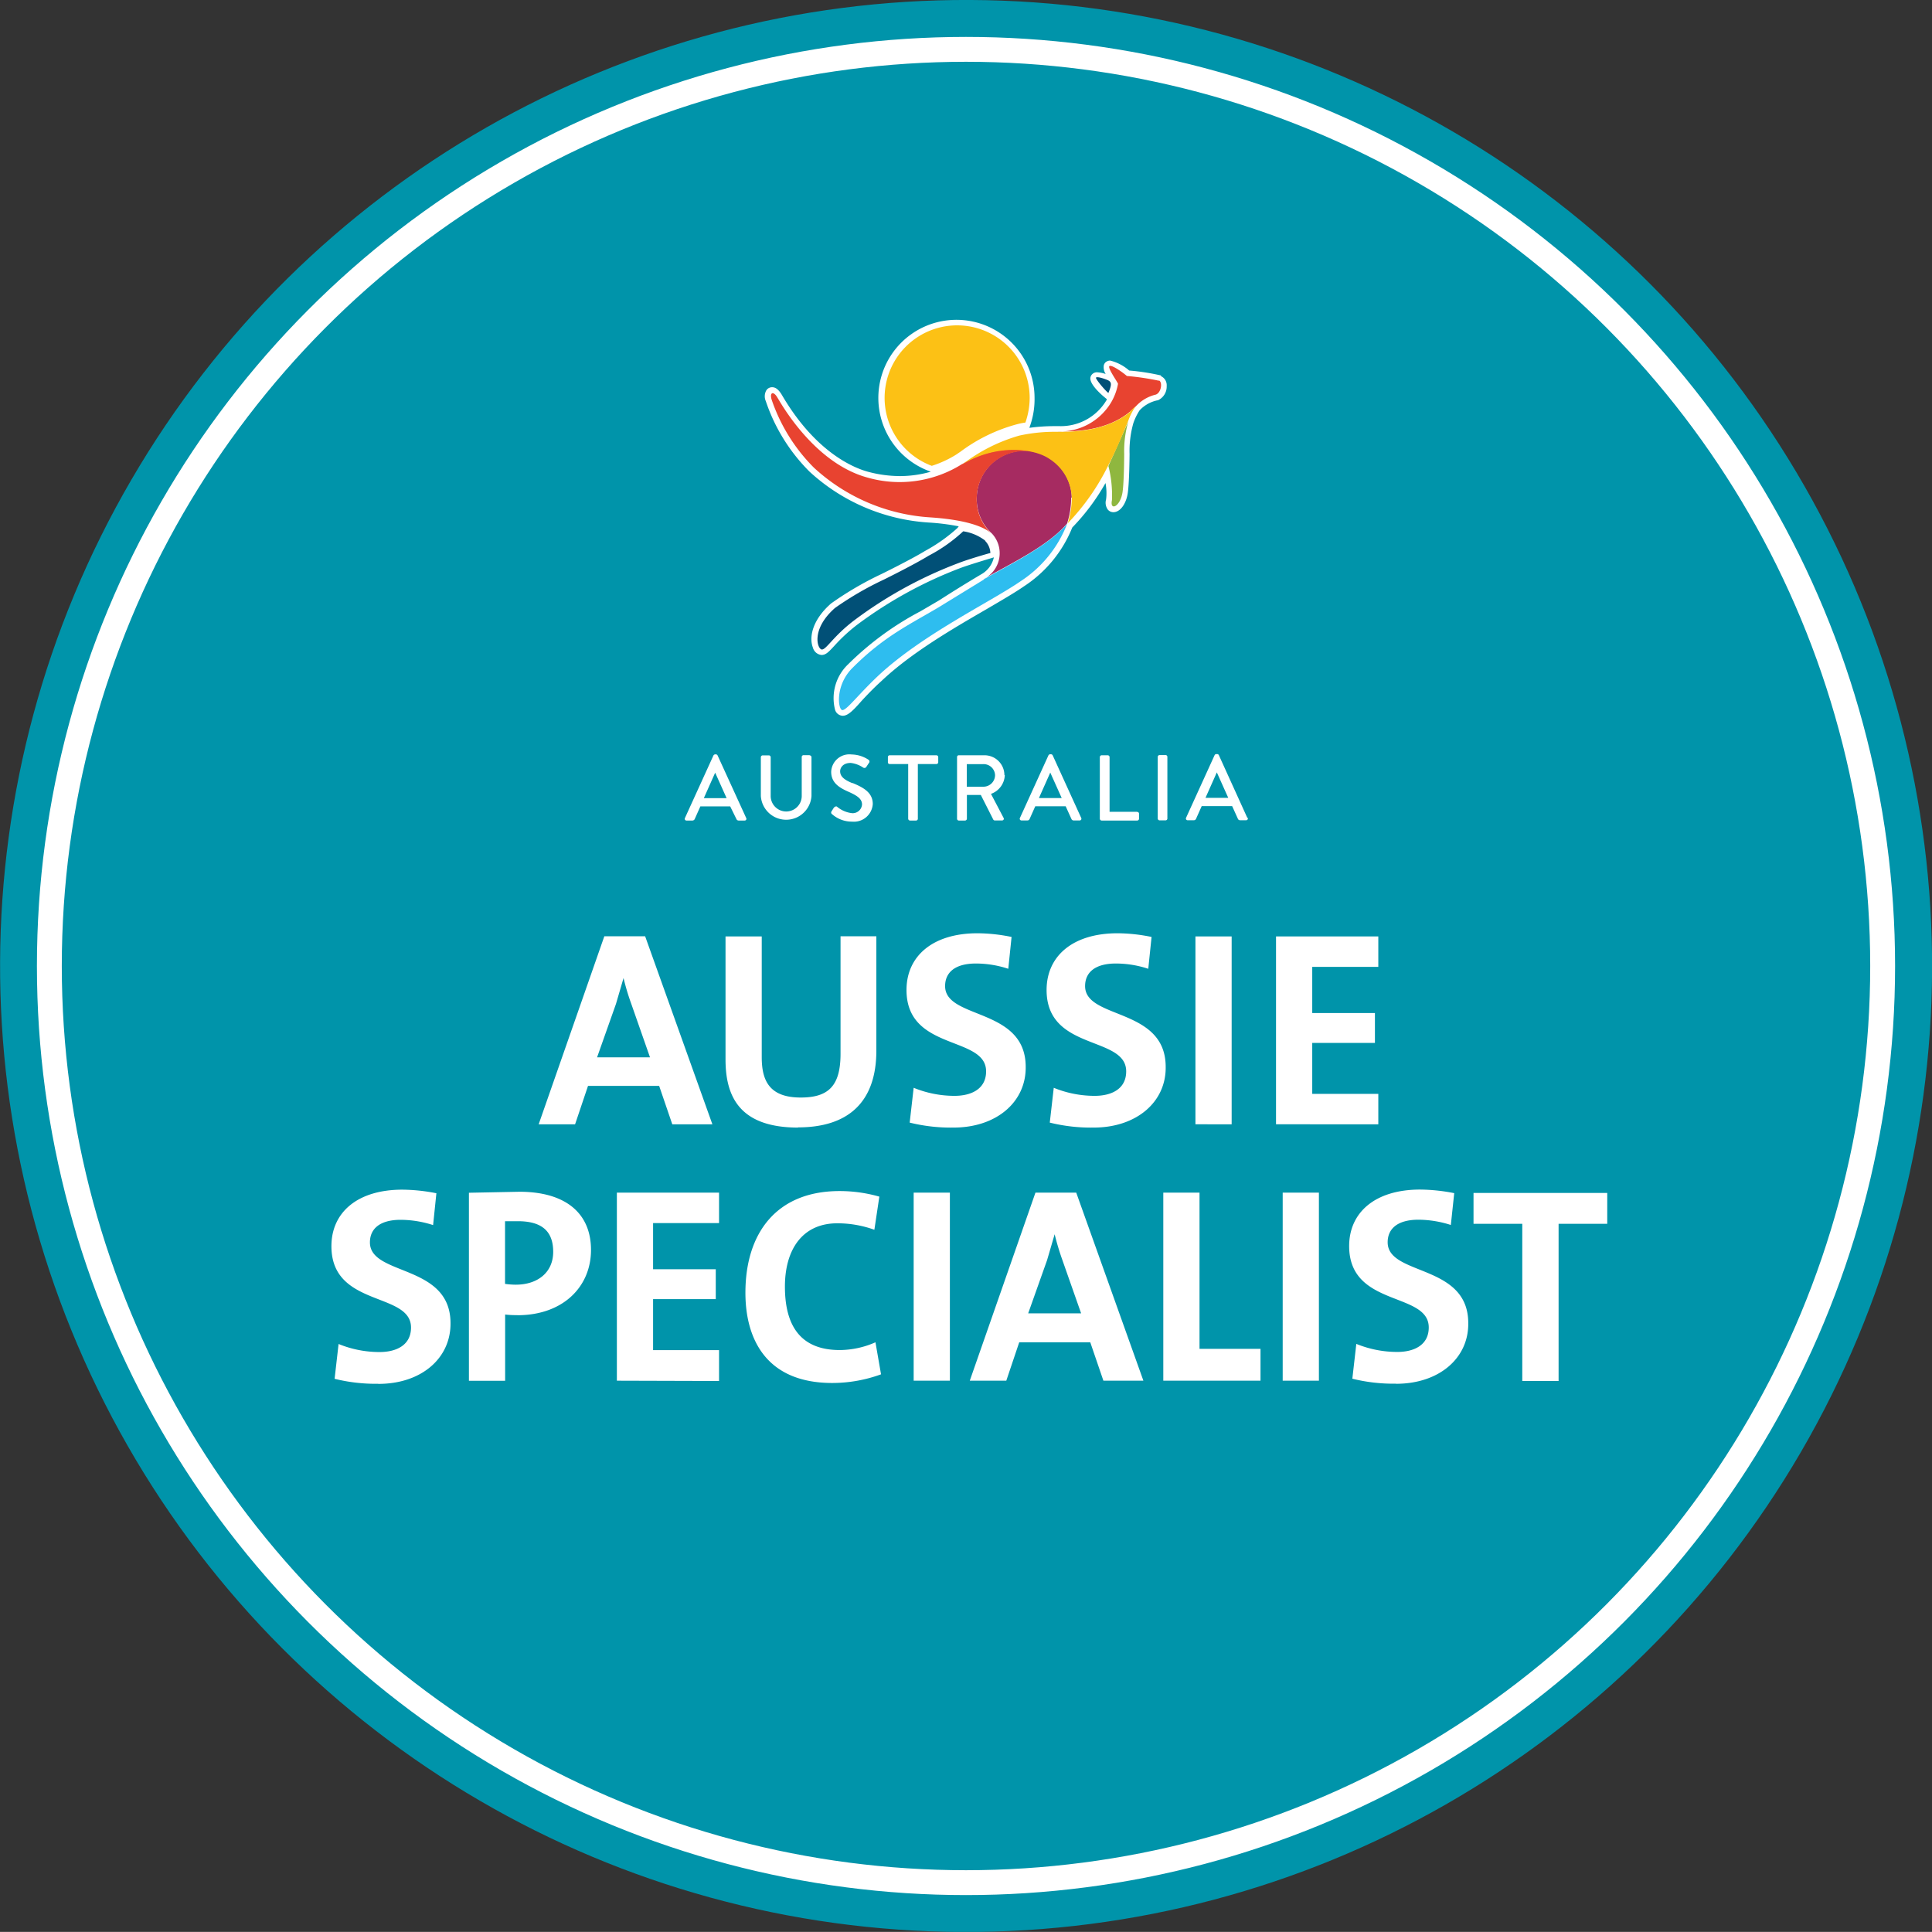 <svg xmlns="http://www.w3.org/2000/svg" viewBox="0 0 194.18 194.17" xmlns:v="https://vecta.io/nano"><rect x="0" y="0" width="194.18" height="194.17" fill="#333333" stroke="none"/><circle cx="97.09" cy="97.08" r="97.09" transform="matrix(.004 -1 1 .004 -.37 193.79)" fill="#0094aa"/><path d="M67.57 113l-1.32-3.86H59.1L57.8 113h-3.66l6.6-18.9h4.1L71.6 113zm-4.12-12.1a24 24 0 0 1-.78-2.6h0l-.76 2.6-1.9 5.37h5.32zm16.77 12.43c-6 0-7.3-3.25-7.3-6.86V94.12h3.64v12.13c0 2.38.78 4.06 3.92 4.06 2.8 0 4-1.18 4-4.4V94.1h3.6v11.57c-.03 5.15-2.88 7.64-7.87 7.64zm15.58 0a17.22 17.22 0 0 1-4.37-.5l.4-3.5a10.83 10.83 0 0 0 4.11.81c1.7 0 3.17-.7 3.17-2.46 0-3.62-8-2-8-8.18 0-3.36 2.58-5.7 7.14-5.7a17.45 17.45 0 0 1 3.42.37l-.33 3.2a10.44 10.44 0 0 0-3.25-.53c-2.13 0-3.1.92-3.1 2.27 0 3.38 8.1 2.12 8.1 8.12.04 3.5-2.9 6.1-7.27 6.1zm14.08 0a17.17 17.17 0 0 1-4.37-.5l.4-3.5a10.84 10.84 0 0 0 4.12.81c1.7 0 3.16-.7 3.16-2.46 0-3.62-8-2-8-8.18 0-3.36 2.57-5.7 7.14-5.7a17.44 17.44 0 0 1 3.41.37l-.33 3.2a10.44 10.44 0 0 0-3.25-.53c-2.13 0-3.1.92-3.1 2.27 0 3.38 8.1 2.12 8.1 8.12.05 3.5-2.9 6.1-7.25 6.1zm10.27-.33V94.12h3.64V113zm8.1 0V94.12h10.28v3.06h-6.64v4.64h6.3v3h-6.3v5.12h6.64V113zM38 139.08a17.17 17.17 0 0 1-4.37-.5l.4-3.5a10.84 10.84 0 0 0 4.12.81c1.7 0 3.16-.7 3.16-2.46 0-3.62-8-2-8-8.18 0-3.36 2.57-5.68 7.14-5.68a18.21 18.21 0 0 1 3.41.36l-.33 3.2a10.74 10.74 0 0 0-3.25-.53c-2.13 0-3.1.92-3.1 2.27 0 3.4 8.1 2.13 8.1 8.12.03 3.5-2.9 6.1-7.25 6.1zm14-6.9a9.3 9.3 0 0 1-1.23-.06v6.66h-3.64v-18.9l5.07-.1c4.65 0 7.2 2.16 7.2 5.85s-2.8 6.56-7.4 6.56zm.06-9.44h-1.3v6.3a8.06 8.06 0 0 0 1.07.08c2.24 0 3.77-1.26 3.77-3.3s-1.1-3.08-3.55-3.08zM62 138.77v-18.9h10.27v3.06h-6.63v4.64h6.3v3h-6.3v5.13h6.63v3.1zm21.65.23c-6.6 0-8.73-4.37-8.73-9.07 0-6 3.13-10.22 9.46-10.22a14.53 14.53 0 0 1 4 .56l-.5 3.33a11 11 0 0 0-3.72-.65c-3.53 0-5.27 2.66-5.27 6.36 0 4.1 1.7 6.38 5.52 6.38a9 9 0 0 0 3.58-.78l.56 3.22a14.34 14.34 0 0 1-4.9.87zm8.18-.23v-18.9h3.64v18.9zm19.07 0l-1.32-3.86h-7.14l-1.3 3.86h-3.67l6.6-18.9h4.1l6.75 18.9zm-4.12-12.12a26.41 26.41 0 0 1-.78-2.6h0l-.76 2.6-1.9 5.35h5.32zm10.14 12.12v-18.9h3.64v15.7h6.13v3.2zm12 0v-18.9h3.64v18.9zm11.37.3a17.17 17.17 0 0 1-4.37-.5l.4-3.5a10.88 10.88 0 0 0 4.12.81c1.7 0 3.16-.7 3.16-2.46 0-3.62-8-2-8-8.18 0-3.36 2.58-5.68 7.14-5.68a18.32 18.32 0 0 1 3.42.36l-.34 3.2a10.74 10.74 0 0 0-3.25-.53c-2.13 0-3.1.92-3.1 2.27 0 3.4 8.1 2.13 8.1 8.12.05 3.5-2.9 6.1-7.26 6.1zM156.65 123v15.8H153V123h-4.9v-3.1h13.44v3.1z" fill="#fff"/><circle cx="97.09" cy="97.09" r="92.13" fill="none" stroke="#fff" stroke-width="2.5"/><path d="M72.12 75.92a.19.19 0 0 0-.15-.1h-.1a.22.22 0 0 0-.16.1l-2.87 6.3a.17.17 0 0 0 .16.25h.6a.26.26 0 0 0 .22-.14l.57-1.28h3l.63 1.28a.24.24 0 0 0 .22.14h.6a.17.17 0 0 0 .16-.25zm-1.38 4.3l1.14-2.56 1.15 2.56zm10.64-4.32h-.62a.18.18 0 0 0-.18.18V80a1.56 1.56 0 0 1-3.12 0v-3.9a.19.19 0 0 0-.18-.18h-.63a.19.19 0 0 0-.18.18V80a2.55 2.55 0 0 0 5.09 0v-3.9a.19.19 0 0 0-.18-.18m4.26 2.78c-.77-.32-1.2-.65-1.2-1.18 0-.35.28-.84 1.06-.84a2.81 2.81 0 0 1 1.26.47.23.23 0 0 0 .33-.1l.23-.35a.22.22 0 0 0 0-.32 3.18 3.18 0 0 0-1.73-.55 1.83 1.83 0 0 0-2.05 1.73c0 1.08.75 1.58 1.7 2s1.4.74 1.4 1.3a.94.94 0 0 1-1 .87 2.84 2.84 0 0 1-1.5-.64c-.1-.1-.23 0-.32.07l-.24.38a.2.2 0 0 0 .06.3 3 3 0 0 0 2 .74 1.9 1.9 0 0 0 2.08-1.77c0-1.14-.92-1.65-2-2.1m8.4-2.8h-4.7a.18.18 0 0 0-.18.18v.52a.17.17 0 0 0 .18.18h1.86v5.5a.19.19 0 0 0 .18.18h.62a.18.18 0 0 0 .17-.18v-5.5h1.87a.18.18 0 0 0 .18-.18v-.52a.19.19 0 0 0-.18-.18m6.83 2a2 2 0 0 0-2-2h-2.58a.17.17 0 0 0-.18.18v6.2a.18.18 0 0 0 .18.18H97a.19.19 0 0 0 .18-.18V79.9h1.4l1.25 2.47a.17.17 0 0 0 .15.09h.73a.17.17 0 0 0 .15-.27l-1.26-2.4a2.08 2.08 0 0 0 1.39-1.9m-2.12 1.18h-1.7V76.8h1.66a1.15 1.15 0 0 1 1.18 1.11 1.17 1.17 0 0 1-1.15 1.16m6.94-3.16a.19.19 0 0 0-.16-.1h-.1a.2.2 0 0 0-.16.1l-2.87 6.3a.17.17 0 0 0 .16.25h.6a.23.23 0 0 0 .21-.14l.57-1.28h3.06l.58 1.28a.23.23 0 0 0 .22.14h.6a.17.17 0 0 0 .16-.25zm-1.38 4.3l1.14-2.56 1.15 2.56zm9.88 1.38h-2.78v-5.5a.19.19 0 0 0-.18-.18h-.62a.19.19 0 0 0-.18.18v6.2a.19.19 0 0 0 .18.18h3.58a.18.18 0 0 0 .18-.18v-.5a.17.17 0 0 0-.18-.18m2.86-5.72h-.62a.19.19 0 0 0-.18.18v6.2a.19.19 0 0 0 .18.18h.62a.18.18 0 0 0 .17-.18v-6.2a.18.18 0 0 0-.17-.18m8.2 6.3l-2.86-6.3a.19.19 0 0 0-.16-.1h-.1a.2.2 0 0 0-.16.1l-2.87 6.3a.17.17 0 0 0 .16.25h.63a.24.24 0 0 0 .21-.14l.57-1.28h3.06l.58 1.28a.23.23 0 0 0 .22.14h.6a.17.17 0 0 0 .16-.25m-4.24-2l1.14-2.56 1.15 2.56zm-4.46-42.45a22.37 22.37 0 0 0-3.21-.5 4.53 4.53 0 0 0-1.91-1 .67.67 0 0 0-.34.09.59.59 0 0 0-.3.39 1.25 1.25 0 0 0 .19.87 3.06 3.06 0 0 0-.84-.17.67.67 0 0 0-.57.25.6.6 0 0 0-.12.5c.17.82 1.64 1.94 1.64 1.94v.06a5.33 5.33 0 0 1-4.75 2.66h-.5a18.72 18.72 0 0 0-2.53.17l.1-.3a8.06 8.06 0 0 0 .42-2.71 7.85 7.85 0 1 0-10.59 7.36l.16.06a11.29 11.29 0 0 1-3.12.44 12.52 12.52 0 0 1-3.17-.43c-1.5-.4-5.32-2-8.66-7.7-.43-.73-.77-.8-1-.8a.68.68 0 0 0-.57.3 1.2 1.2 0 0 0-.06 1.1 18.15 18.15 0 0 0 4.39 7.08 19.5 19.5 0 0 0 12 5.12h0a22.11 22.11 0 0 1 3 .38l-.13.17a16.65 16.65 0 0 1-3.25 2.3c-1.42.87-4.43 2.35-4.46 2.36a32.92 32.92 0 0 0-5 2.93c-1.93 1.7-2.2 3.44-1.82 4.42a1 1 0 0 0 .87.75c.44 0 .73-.32 1.27-.9a17.05 17.05 0 0 1 2.3-2.13 42.53 42.53 0 0 1 10.39-5.71c.8-.3 2.6-.84 3.13-1l.23-.07a2.59 2.59 0 0 1-1.3 1.72 137.44 137.44 0 0 0-4.2 2.6l-1.88 1.1a30.35 30.35 0 0 0-7.25 5.31 4.7 4.7 0 0 0-1.33 4.59.84.84 0 0 0 .77.6c.5 0 1-.47 1.9-1.5.53-.57 1.2-1.28 2-2 3-2.84 7.18-5.26 10.53-7.2 1.53-.9 2.85-1.66 3.8-2.32a12.7 12.7 0 0 0 4.84-5.9 21.69 21.69 0 0 0 3.34-4.47 5.27 5.27 0 0 1 .06 1.65 1.18 1.18 0 0 0 .16 1 .72.72 0 0 0 .58.28c.67 0 1.3-.84 1.45-2s.17-3.74.17-3.86a10.22 10.22 0 0 1 .38-3.09 5.74 5.74 0 0 1 .63-1.29 3.39 3.39 0 0 1 1.77-1h.05a1.51 1.51 0 0 0 .9-1.44 1 1 0 0 0-.59-1" fill="#fff"/><path d="M99 54.32a4.78 4.78 0 0 0-2.19-.92 15.77 15.77 0 0 1-3.47 2.45c-1.46.9-4.5 2.4-4.5 2.4a32.37 32.37 0 0 0-4.91 2.85c-2.47 2.16-1.77 4.18-1.32 4.18s1.15-1.34 3.23-2.92a42.34 42.34 0 0 1 10.53-5.78c.84-.33 2.7-.88 3.17-1a1.85 1.85 0 0 0-.51-1.2zm12.4-14.82c.3-.75.4-1.1-.08-1.3s-1.06-.36-1.16-.25 1 1.4 1.24 1.54" fill="#015077"/><path d="M107.72 50a4.79 4.79 0 0 0-1.82-3.66 3.89 3.89 0 0 0-.39-.28A4.77 4.77 0 0 0 98.17 50a4.67 4.67 0 0 0 1.51 3.61h0a2.89 2.89 0 0 1-.83 4.59c2.77-1.58 6.45-3.3 8.4-5.58h0a8.43 8.43 0 0 0 .41-2.6" fill="#a62b61"/><path d="M96.73 46.62A11.77 11.77 0 0 1 87.19 48c-5.45-1.48-8.8-7.65-9.06-8.05-.4-.68-.8-.52-.57.23A17.71 17.71 0 0 0 81.8 47a19 19 0 0 0 11.69 5c4.5.3 5.8 1.28 6.2 1.66A4.67 4.67 0 0 1 98.17 50a4.77 4.77 0 0 1 7.34-3.9h0c-1.7-1.17-5.5-1.5-8.77.53" fill="#e84330"/><path d="M98.9 58.24l-4.63 2.84c-2.87 1.7-5.45 2.9-8.6 6.06-1.77 1.77-1.44 4.23-1 4.23s1.54-1.5 3.52-3.38c4.45-4.2 11.4-7.5 14.4-9.58a12.06 12.06 0 0 0 4.66-5.75c-2 2.28-5.63 4-8.4 5.58" fill="#2ebdef"/><path d="M116.5 38.27a25.87 25.87 0 0 0-3.24-.48c-.46-.4-1.52-1.14-1.75-1s.74 1.5.86 1.78a5.67 5.67 0 0 1-.68 1.85 6 6 0 0 1-5.46 2.94c1.28 0 4.84.12 7.36-2l.58-.53a3.94 3.94 0 0 1 2-1.17c.55-.2.7-1.27.3-1.43" fill="#e84330"/><path d="M111.4 46.82h0a12 12 0 0 1 .36 3.45c-.24 1.13.86.67 1.07-.85.15-1.06.16-3.78.16-3.78a10.63 10.63 0 0 1 .42-3.29l-2 4.47" fill="#8fb73f"/><path d="M96.56 45.38a16.74 16.74 0 0 1 5.62-2.73 6.54 6.54 0 0 1 .88-.18 7.56 7.56 0 0 0 .43-2.48 7.29 7.29 0 1 0-9.84 6.83 10.62 10.62 0 0 0 2.47-1.14l.44-.3m17.02-3.98c-2.52 2.07-6.08 2-7.36 2a16.56 16.56 0 0 0-3.77.38 17 17 0 0 0-5.72 2.89c3.28-2 7.08-1.7 8.77-.53h0a3.89 3.89 0 0 1 .39.28 4.81 4.81 0 0 1 1.83 3.58 8.43 8.43 0 0 1-.41 2.6h0a22.84 22.84 0 0 0 4.08-5.83c.9-1.73 1.53-3.34 2-4.46a6.38 6.38 0 0 1 .76-1.49l-.58.53" fill="#fcc115"/></svg>